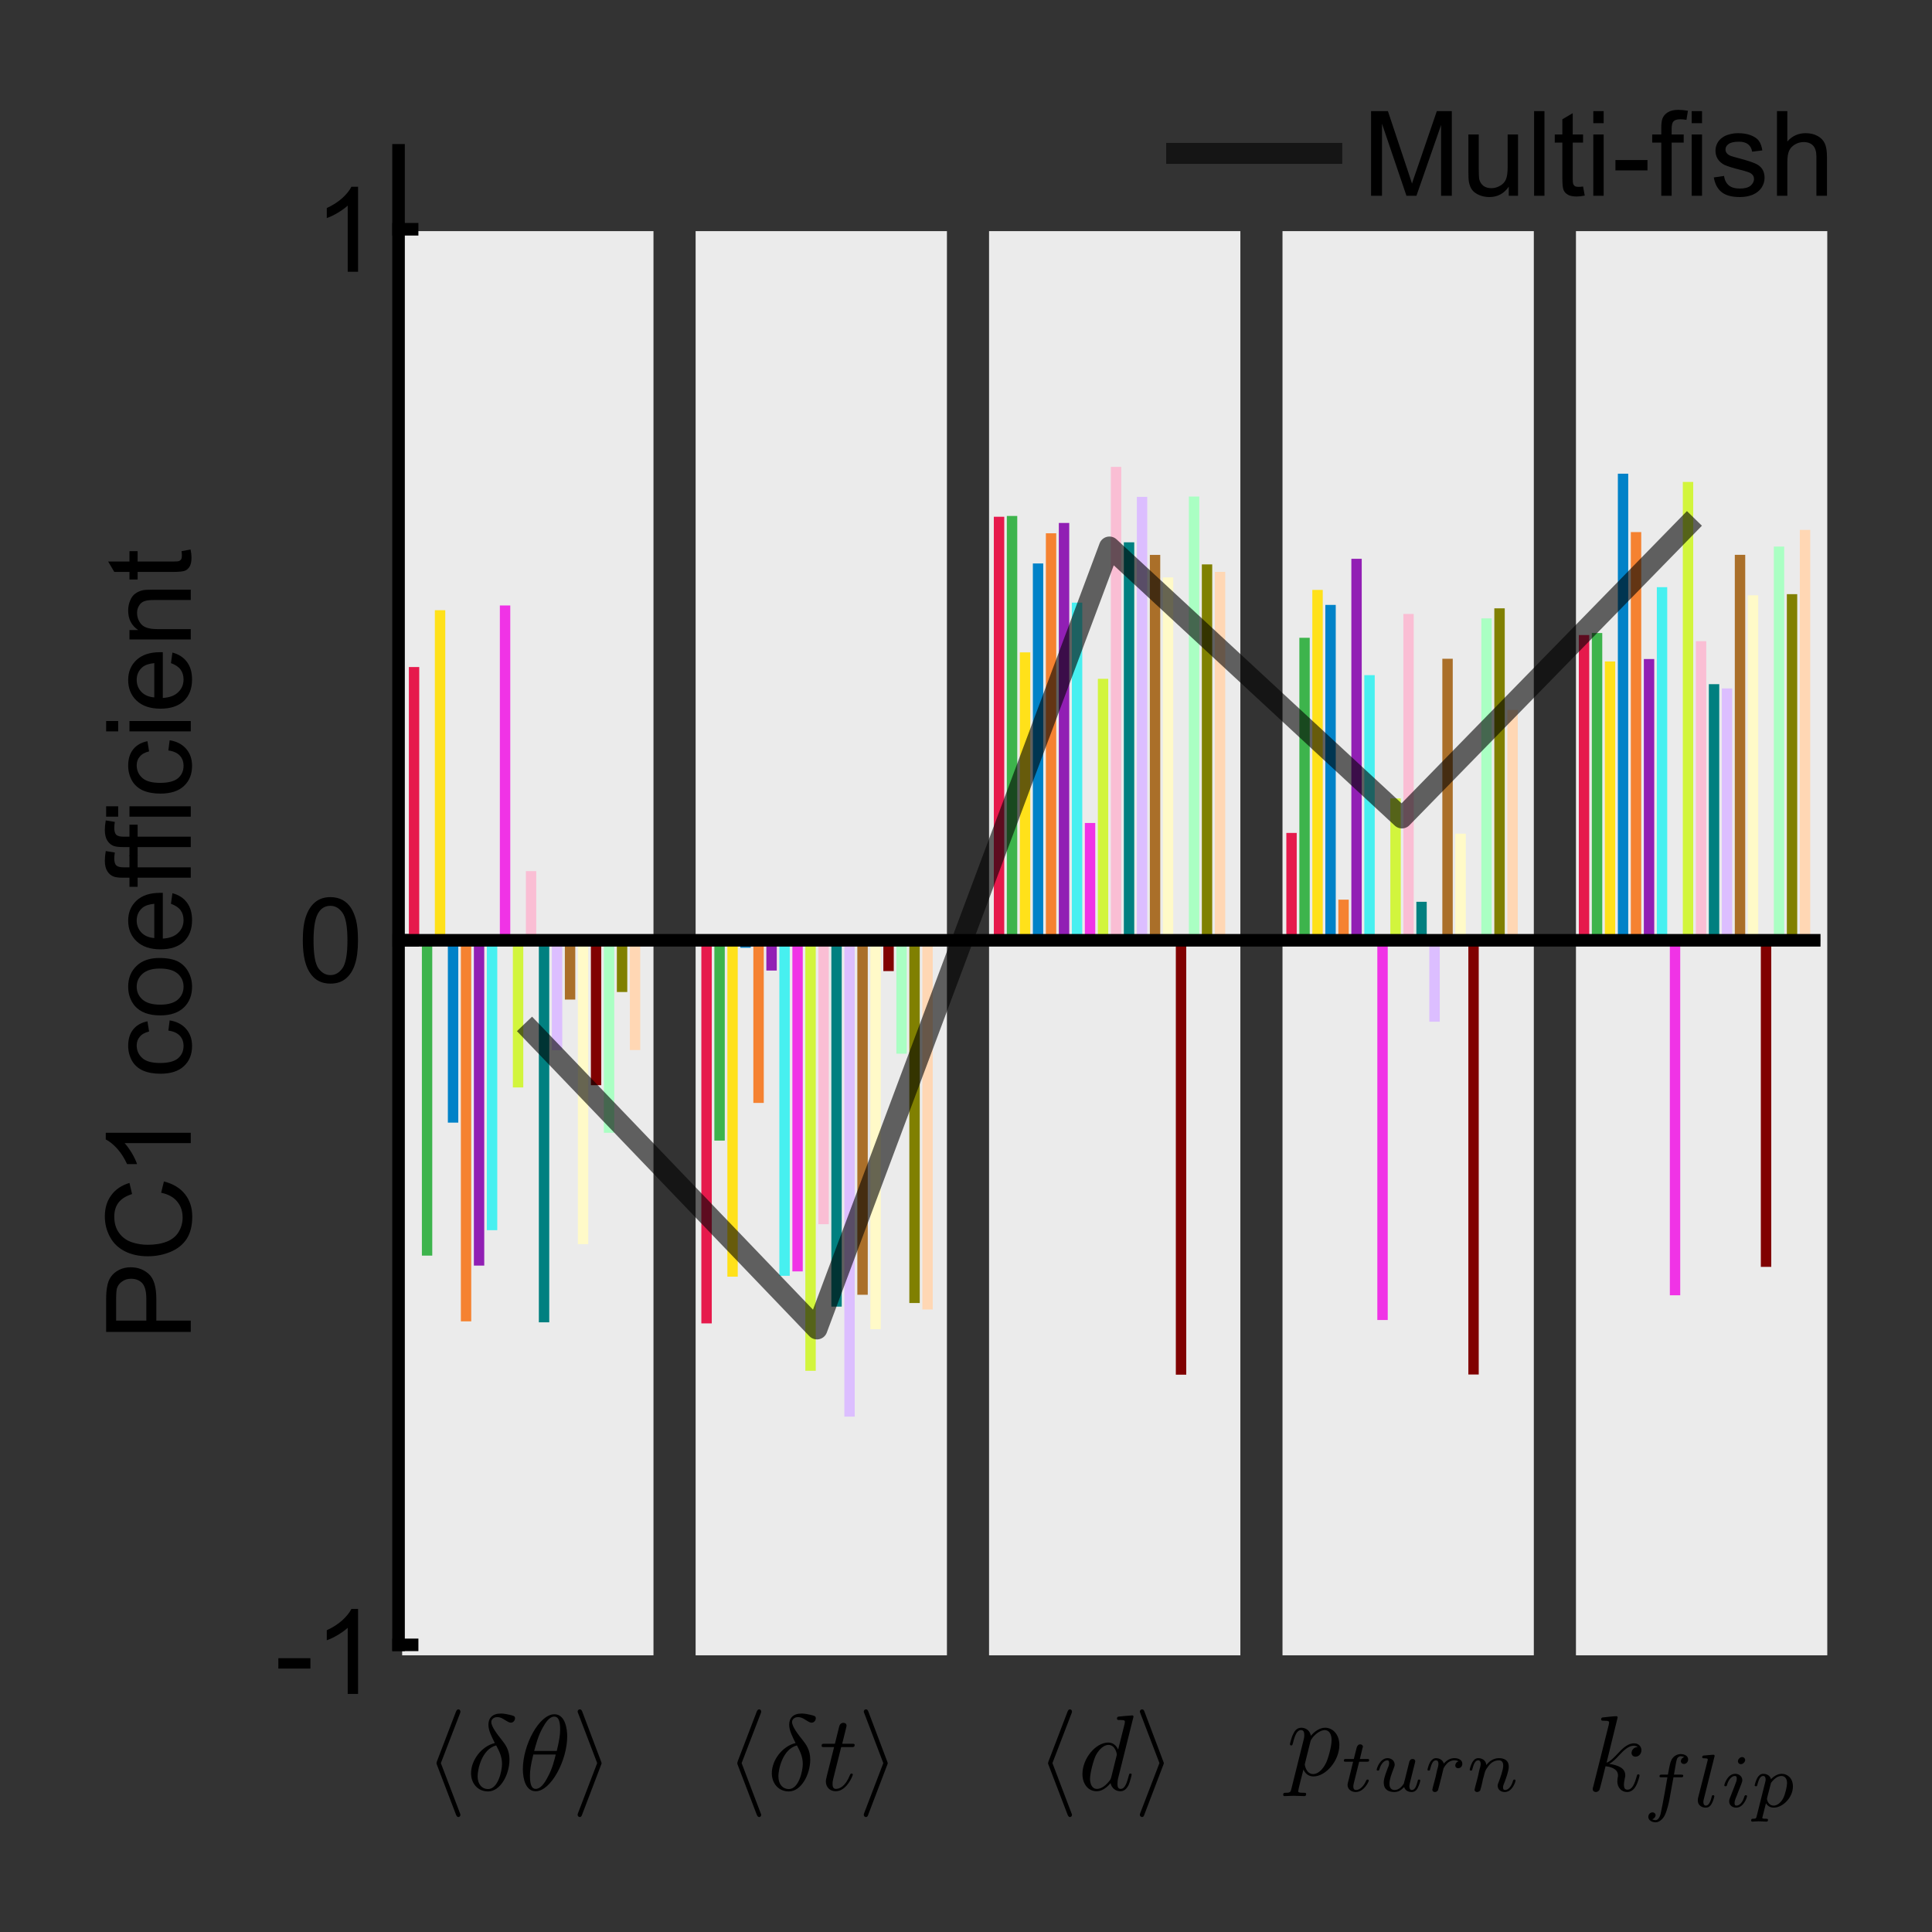 <?xml version="1.0"?>

<svg xmlns="http://www.w3.org/2000/svg" xmlns:xlink="http://www.w3.org/1999/xlink" width="163" height="163" viewBox="0 0 163 163" version="1.1">
<rect x="0" y="0" width="163" height="163" fill="#333333" stroke="none"/>
<defs>
<g>
<symbol overflow="visible" id="glyph0-0">
<path style="stroke:none;" d="M 1.25 0 L 1.25 -6.234 L 6.234 -6.234 L 6.234 0 Z M 1.406 -0.156 L 6.078 -0.156 L 6.078 -6.078 L 1.406 -6.078 Z M 1.406 -0.156 "></path>
</symbol>
<symbol overflow="visible" id="glyph0-1">
<path style="stroke:none;" d="M 0.734 0 L 0.734 -7.141 L 2.156 -7.141 L 3.844 -2.078 C 4 -1.609 4.113 -1.258 4.188 -1.031 C 4.27 -1.289 4.398 -1.672 4.578 -2.172 L 6.281 -7.141 L 7.547 -7.141 L 7.547 0 L 6.641 0 L 6.641 -5.969 L 4.562 0 L 3.719 0 L 1.656 -6.078 L 1.656 0 Z M 0.734 0 "></path>
</symbol>
<symbol overflow="visible" id="glyph0-2">
<path style="stroke:none;" d="M 4.047 0 L 4.047 -0.766 C 3.641 -0.18 3.094 0.109 2.406 0.109 C 2.102 0.109 1.816 0.051 1.547 -0.062 C 1.285 -0.176 1.086 -0.32 0.953 -0.5 C 0.828 -0.676 0.738 -0.895 0.688 -1.156 C 0.656 -1.32 0.641 -1.594 0.641 -1.969 L 0.641 -5.172 L 1.516 -5.172 L 1.516 -2.297 C 1.516 -1.836 1.531 -1.531 1.562 -1.375 C 1.625 -1.145 1.742 -0.961 1.922 -0.828 C 2.098 -0.703 2.316 -0.641 2.578 -0.641 C 2.836 -0.641 3.082 -0.707 3.312 -0.844 C 3.551 -0.977 3.719 -1.16 3.812 -1.391 C 3.906 -1.617 3.953 -1.957 3.953 -2.406 L 3.953 -5.172 L 4.828 -5.172 L 4.828 0 Z M 4.047 0 "></path>
</symbol>
<symbol overflow="visible" id="glyph0-3">
<path style="stroke:none;" d="M 0.641 0 L 0.641 -7.141 L 1.516 -7.141 L 1.516 0 Z M 0.641 0 "></path>
</symbol>
<symbol overflow="visible" id="glyph0-4">
<path style="stroke:none;" d="M 2.562 -0.781 L 2.703 -0.016 C 2.453 0.035 2.227 0.062 2.031 0.062 C 1.719 0.062 1.473 0.016 1.297 -0.078 C 1.117 -0.18 0.992 -0.312 0.922 -0.469 C 0.848 -0.633 0.812 -0.984 0.812 -1.516 L 0.812 -4.484 L 0.172 -4.484 L 0.172 -5.172 L 0.812 -5.172 L 0.812 -6.453 L 1.688 -6.969 L 1.688 -5.172 L 2.562 -5.172 L 2.562 -4.484 L 1.688 -4.484 L 1.688 -1.469 C 1.688 -1.219 1.703 -1.055 1.734 -0.984 C 1.766 -0.91 1.812 -0.852 1.875 -0.812 C 1.945 -0.77 2.051 -0.75 2.188 -0.75 C 2.281 -0.75 2.406 -0.758 2.562 -0.781 Z M 2.562 -0.781 "></path>
</symbol>
<symbol overflow="visible" id="glyph0-5">
<path style="stroke:none;" d="M 0.656 -6.125 L 0.656 -7.141 L 1.531 -7.141 L 1.531 -6.125 Z M 0.656 0 L 0.656 -5.172 L 1.531 -5.172 L 1.531 0 Z M 0.656 0 "></path>
</symbol>
<symbol overflow="visible" id="glyph0-6">
<path style="stroke:none;" d="M 0.312 -2.141 L 0.312 -3.016 L 3.016 -3.016 L 3.016 -2.141 Z M 0.312 -2.141 "></path>
</symbol>
<symbol overflow="visible" id="glyph0-7">
<path style="stroke:none;" d="M 0.859 0 L 0.859 -4.484 L 0.094 -4.484 L 0.094 -5.172 L 0.859 -5.172 L 0.859 -5.719 C 0.859 -6.062 0.891 -6.32 0.953 -6.5 C 1.035 -6.719 1.18 -6.895 1.391 -7.031 C 1.609 -7.176 1.91 -7.25 2.297 -7.25 C 2.547 -7.25 2.816 -7.223 3.109 -7.172 L 2.984 -6.406 C 2.805 -6.438 2.633 -6.453 2.469 -6.453 C 2.195 -6.453 2.004 -6.395 1.891 -6.281 C 1.785 -6.164 1.734 -5.953 1.734 -5.641 L 1.734 -5.172 L 2.75 -5.172 L 2.75 -4.484 L 1.734 -4.484 L 1.734 0 Z M 0.859 0 "></path>
</symbol>
<symbol overflow="visible" id="glyph0-8">
<path style="stroke:none;" d="M 0.312 -1.547 L 1.172 -1.672 C 1.223 -1.328 1.359 -1.062 1.578 -0.875 C 1.797 -0.695 2.109 -0.609 2.516 -0.609 C 2.91 -0.609 3.207 -0.688 3.406 -0.844 C 3.602 -1.008 3.703 -1.203 3.703 -1.422 C 3.703 -1.617 3.613 -1.773 3.438 -1.891 C 3.32 -1.973 3.023 -2.07 2.547 -2.188 C 1.898 -2.352 1.453 -2.492 1.203 -2.609 C 0.961 -2.734 0.773 -2.898 0.641 -3.109 C 0.516 -3.316 0.453 -3.547 0.453 -3.797 C 0.453 -4.023 0.504 -4.238 0.609 -4.438 C 0.711 -4.633 0.859 -4.797 1.047 -4.922 C 1.18 -5.023 1.363 -5.109 1.594 -5.172 C 1.832 -5.242 2.086 -5.281 2.359 -5.281 C 2.766 -5.281 3.117 -5.223 3.422 -5.109 C 3.734 -4.992 3.961 -4.836 4.109 -4.641 C 4.254 -4.441 4.352 -4.172 4.406 -3.828 L 3.547 -3.719 C 3.504 -3.988 3.391 -4.195 3.203 -4.344 C 3.023 -4.488 2.766 -4.562 2.422 -4.562 C 2.016 -4.562 1.723 -4.492 1.547 -4.359 C 1.379 -4.234 1.297 -4.082 1.297 -3.906 C 1.297 -3.789 1.332 -3.688 1.406 -3.594 C 1.477 -3.5 1.594 -3.422 1.75 -3.359 C 1.832 -3.328 2.086 -3.254 2.516 -3.141 C 3.141 -2.973 3.57 -2.832 3.812 -2.719 C 4.062 -2.613 4.254 -2.461 4.391 -2.266 C 4.523 -2.066 4.594 -1.816 4.594 -1.516 C 4.594 -1.223 4.508 -0.945 4.344 -0.688 C 4.176 -0.438 3.93 -0.238 3.609 -0.094 C 3.285 0.039 2.922 0.109 2.516 0.109 C 1.848 0.109 1.336 -0.023 0.984 -0.297 C 0.629 -0.578 0.406 -0.992 0.312 -1.547 Z M 0.312 -1.547 "></path>
</symbol>
<symbol overflow="visible" id="glyph0-9">
<path style="stroke:none;" d="M 0.656 0 L 0.656 -7.141 L 1.531 -7.141 L 1.531 -4.578 C 1.938 -5.047 2.453 -5.281 3.078 -5.281 C 3.461 -5.281 3.797 -5.203 4.078 -5.047 C 4.359 -4.898 4.562 -4.691 4.688 -4.422 C 4.812 -4.16 4.875 -3.781 4.875 -3.281 L 4.875 0 L 3.984 0 L 3.984 -3.281 C 3.984 -3.719 3.891 -4.035 3.703 -4.234 C 3.516 -4.43 3.25 -4.531 2.906 -4.531 C 2.645 -4.531 2.398 -4.461 2.172 -4.328 C 1.941 -4.191 1.773 -4.008 1.672 -3.781 C 1.578 -3.551 1.531 -3.234 1.531 -2.828 L 1.531 0 Z M 0.656 0 "></path>
</symbol>
<symbol overflow="visible" id="glyph0-10">
<path style="stroke:none;" d="M 3.719 0 L 2.844 0 L 2.844 -5.578 C 2.625 -5.379 2.344 -5.176 2 -4.969 C 1.664 -4.77 1.359 -4.625 1.078 -4.531 L 1.078 -5.375 C 1.578 -5.602 2.008 -5.879 2.375 -6.203 C 2.738 -6.535 3 -6.859 3.156 -7.172 L 3.719 -7.172 Z M 3.719 0 "></path>
</symbol>
<symbol overflow="visible" id="glyph0-11">
<path style="stroke:none;" d="M 0.406 -3.516 C 0.406 -4.359 0.492 -5.035 0.672 -5.547 C 0.848 -6.066 1.109 -6.469 1.453 -6.75 C 1.797 -7.031 2.223 -7.172 2.734 -7.172 C 3.117 -7.172 3.457 -7.094 3.75 -6.938 C 4.039 -6.781 4.281 -6.555 4.469 -6.266 C 4.656 -5.973 4.801 -5.617 4.906 -5.203 C 5.008 -4.785 5.062 -4.223 5.062 -3.516 C 5.062 -2.68 4.973 -2.004 4.797 -1.484 C 4.629 -0.973 4.375 -0.578 4.031 -0.297 C 3.695 -0.016 3.266 0.125 2.734 0.125 C 2.047 0.125 1.508 -0.125 1.125 -0.625 C 0.645 -1.219 0.406 -2.18 0.406 -3.516 Z M 1.312 -3.516 C 1.312 -2.348 1.445 -1.566 1.719 -1.172 C 2 -0.785 2.336 -0.594 2.734 -0.594 C 3.141 -0.594 3.477 -0.785 3.75 -1.172 C 4.031 -1.566 4.172 -2.348 4.172 -3.516 C 4.172 -4.691 4.031 -5.473 3.75 -5.859 C 3.477 -6.242 3.141 -6.438 2.734 -6.438 C 2.328 -6.438 2.004 -6.266 1.766 -5.922 C 1.461 -5.492 1.312 -4.691 1.312 -3.516 Z M 1.312 -3.516 "></path>
</symbol>
<symbol overflow="visible" id="glyph1-0">
<path style="stroke:none;" d="M 0 -1.25 L -6.234 -1.25 L -6.234 -6.234 L 0 -6.234 Z M -0.156 -1.406 L -0.156 -6.078 L -6.078 -6.078 L -6.078 -1.406 Z M -0.156 -1.406 "></path>
</symbol>
<symbol overflow="visible" id="glyph1-1">
<path style="stroke:none;" d="M 0 -0.766 L -7.141 -0.766 L -7.141 -3.453 C -7.141 -3.93 -7.113 -4.297 -7.062 -4.547 C -7.008 -4.898 -6.898 -5.191 -6.734 -5.422 C -6.566 -5.66 -6.336 -5.852 -6.047 -6 C -5.754 -6.145 -5.43 -6.219 -5.078 -6.219 C -4.461 -6.219 -3.945 -6.023 -3.531 -5.641 C -3.113 -5.254 -2.906 -4.555 -2.906 -3.547 L -2.906 -1.719 L 0 -1.719 Z M -3.75 -1.719 L -3.75 -3.562 C -3.75 -4.164 -3.859 -4.598 -4.078 -4.859 C -4.305 -5.117 -4.629 -5.25 -5.047 -5.25 C -5.336 -5.25 -5.586 -5.172 -5.797 -5.016 C -6.016 -4.867 -6.16 -4.672 -6.234 -4.422 C -6.273 -4.266 -6.297 -3.969 -6.297 -3.531 L -6.297 -1.719 Z M -3.75 -1.719 "></path>
</symbol>
<symbol overflow="visible" id="glyph1-2">
<path style="stroke:none;" d="M -2.5 -5.859 L -2.266 -6.812 C -1.484 -6.613 -0.891 -6.254 -0.484 -5.734 C -0.078 -5.223 0.125 -4.594 0.125 -3.844 C 0.125 -3.082 -0.031 -2.457 -0.344 -1.969 C -0.656 -1.488 -1.109 -1.125 -1.703 -0.875 C -2.297 -0.625 -2.938 -0.5 -3.625 -0.5 C -4.363 -0.5 -5.008 -0.641 -5.562 -0.922 C -6.113 -1.203 -6.531 -1.602 -6.812 -2.125 C -7.102 -2.656 -7.25 -3.234 -7.25 -3.859 C -7.25 -4.578 -7.066 -5.176 -6.703 -5.656 C -6.348 -6.145 -5.836 -6.488 -5.172 -6.688 L -4.953 -5.75 C -5.473 -5.582 -5.852 -5.344 -6.094 -5.031 C -6.332 -4.719 -6.453 -4.32 -6.453 -3.844 C -6.453 -3.289 -6.316 -2.832 -6.047 -2.469 C -5.785 -2.102 -5.43 -1.844 -4.984 -1.688 C -4.547 -1.539 -4.094 -1.469 -3.625 -1.469 C -3.02 -1.469 -2.488 -1.555 -2.031 -1.734 C -1.582 -1.91 -1.242 -2.188 -1.016 -2.562 C -0.797 -2.938 -0.688 -3.336 -0.688 -3.766 C -0.688 -4.297 -0.836 -4.742 -1.141 -5.109 C -1.441 -5.484 -1.895 -5.734 -2.5 -5.859 Z M -2.5 -5.859 "></path>
</symbol>
<symbol overflow="visible" id="glyph1-3">
<path style="stroke:none;" d="M 0 -3.719 L 0 -2.844 L -5.578 -2.844 C -5.379 -2.625 -5.176 -2.344 -4.969 -2 C -4.77 -1.664 -4.625 -1.359 -4.531 -1.078 L -5.375 -1.078 C -5.602 -1.578 -5.879 -2.008 -6.203 -2.375 C -6.535 -2.738 -6.859 -3 -7.172 -3.156 L -7.172 -3.719 Z M 0 -3.719 "></path>
</symbol>
<symbol overflow="visible" id="glyph1-4">
<path style="stroke:none;" d=""></path>
</symbol>
<symbol overflow="visible" id="glyph1-5">
<path style="stroke:none;" d="M -1.891 -4.031 L -1.781 -4.891 C -1.188 -4.797 -0.723 -4.555 -0.391 -4.172 C -0.055 -3.785 0.109 -3.305 0.109 -2.734 C 0.109 -2.023 -0.117 -1.457 -0.578 -1.031 C -1.035 -0.602 -1.695 -0.391 -2.562 -0.391 C -3.125 -0.391 -3.613 -0.477 -4.031 -0.656 C -4.445 -0.844 -4.758 -1.125 -4.969 -1.5 C -5.176 -1.883 -5.281 -2.301 -5.281 -2.75 C -5.281 -3.312 -5.141 -3.77 -4.859 -4.125 C -4.578 -4.477 -4.176 -4.707 -3.656 -4.812 L -3.516 -3.953 C -3.867 -3.867 -4.129 -3.723 -4.297 -3.516 C -4.473 -3.316 -4.562 -3.07 -4.562 -2.781 C -4.562 -2.344 -4.398 -1.984 -4.078 -1.703 C -3.766 -1.43 -3.27 -1.297 -2.594 -1.297 C -1.895 -1.297 -1.391 -1.426 -1.078 -1.688 C -0.766 -1.957 -0.609 -2.305 -0.609 -2.734 C -0.609 -3.078 -0.711 -3.363 -0.922 -3.594 C -1.129 -3.82 -1.453 -3.969 -1.891 -4.031 Z M -1.891 -4.031 "></path>
</symbol>
<symbol overflow="visible" id="glyph1-6">
<path style="stroke:none;" d="M -2.578 -0.328 C -3.535 -0.328 -4.25 -0.594 -4.719 -1.125 C -5.094 -1.57 -5.281 -2.113 -5.281 -2.75 C -5.281 -3.469 -5.047 -4.051 -4.578 -4.5 C -4.117 -4.945 -3.477 -5.172 -2.656 -5.172 C -1.988 -5.172 -1.461 -5.07 -1.078 -4.875 C -0.703 -4.676 -0.41 -4.383 -0.203 -4 C 0.004 -3.625 0.109 -3.207 0.109 -2.75 C 0.109 -2.031 -0.117 -1.445 -0.578 -1 C -1.047 -0.551 -1.711 -0.328 -2.578 -0.328 Z M -2.578 -1.234 C -1.922 -1.234 -1.426 -1.375 -1.094 -1.656 C -0.77 -1.945 -0.609 -2.312 -0.609 -2.75 C -0.609 -3.188 -0.77 -3.551 -1.094 -3.844 C -1.426 -4.133 -1.93 -4.281 -2.609 -4.281 C -3.254 -4.281 -3.738 -4.133 -4.062 -3.844 C -4.395 -3.551 -4.562 -3.188 -4.562 -2.75 C -4.562 -2.312 -4.395 -1.945 -4.062 -1.656 C -3.738 -1.375 -3.242 -1.234 -2.578 -1.234 Z M -2.578 -1.234 "></path>
</symbol>
<symbol overflow="visible" id="glyph1-7">
<path style="stroke:none;" d="M -1.672 -4.203 L -1.547 -5.094 C -1.023 -4.957 -0.617 -4.695 -0.328 -4.312 C -0.035 -3.926 0.109 -3.43 0.109 -2.828 C 0.109 -2.066 -0.117 -1.461 -0.578 -1.016 C -1.047 -0.578 -1.703 -0.359 -2.547 -0.359 C -3.41 -0.359 -4.082 -0.582 -4.562 -1.031 C -5.039 -1.477 -5.281 -2.062 -5.281 -2.781 C -5.281 -3.469 -5.047 -4.031 -4.578 -4.469 C -4.109 -4.906 -3.445 -5.125 -2.594 -5.125 C -2.539 -5.125 -2.461 -5.125 -2.359 -5.125 L -2.359 -1.266 C -1.797 -1.297 -1.363 -1.457 -1.062 -1.75 C -0.758 -2.039 -0.609 -2.398 -0.609 -2.828 C -0.609 -3.148 -0.691 -3.426 -0.859 -3.656 C -1.023 -3.883 -1.297 -4.066 -1.672 -4.203 Z M -3.078 -1.312 L -3.078 -4.203 C -3.516 -4.16 -3.844 -4.051 -4.062 -3.875 C -4.395 -3.594 -4.562 -3.234 -4.562 -2.797 C -4.562 -2.391 -4.426 -2.047 -4.156 -1.766 C -3.883 -1.492 -3.523 -1.344 -3.078 -1.312 Z M -3.078 -1.312 "></path>
</symbol>
<symbol overflow="visible" id="glyph1-8">
<path style="stroke:none;" d="M 0 -0.859 L -4.484 -0.859 L -4.484 -0.094 L -5.172 -0.094 L -5.172 -0.859 L -5.719 -0.859 C -6.062 -0.859 -6.32 -0.891 -6.5 -0.953 C -6.719 -1.035 -6.895 -1.18 -7.031 -1.391 C -7.176 -1.609 -7.25 -1.91 -7.25 -2.297 C -7.25 -2.547 -7.223 -2.816 -7.172 -3.109 L -6.406 -2.984 C -6.438 -2.805 -6.453 -2.633 -6.453 -2.469 C -6.453 -2.195 -6.395 -2.004 -6.281 -1.891 C -6.164 -1.785 -5.953 -1.734 -5.641 -1.734 L -5.172 -1.734 L -5.172 -2.75 L -4.484 -2.75 L -4.484 -1.734 L 0 -1.734 Z M 0 -0.859 "></path>
</symbol>
<symbol overflow="visible" id="glyph1-9">
<path style="stroke:none;" d="M -6.125 -0.656 L -7.141 -0.656 L -7.141 -1.531 L -6.125 -1.531 Z M 0 -0.656 L -5.172 -0.656 L -5.172 -1.531 L 0 -1.531 Z M 0 -0.656 "></path>
</symbol>
<symbol overflow="visible" id="glyph1-10">
<path style="stroke:none;" d="M 0 -0.656 L -5.172 -0.656 L -5.172 -1.453 L -4.438 -1.453 C -5 -1.828 -5.281 -2.375 -5.281 -3.094 C -5.281 -3.406 -5.223 -3.691 -5.109 -3.953 C -5.004 -4.211 -4.859 -4.406 -4.672 -4.531 C -4.492 -4.664 -4.281 -4.758 -4.031 -4.812 C -3.863 -4.844 -3.578 -4.859 -3.172 -4.859 L 0 -4.859 L 0 -3.984 L -3.141 -3.984 C -3.504 -3.984 -3.77 -3.945 -3.938 -3.875 C -4.113 -3.812 -4.254 -3.691 -4.359 -3.516 C -4.473 -3.336 -4.531 -3.133 -4.531 -2.906 C -4.531 -2.531 -4.41 -2.207 -4.172 -1.938 C -3.93 -1.664 -3.484 -1.531 -2.828 -1.531 L 0 -1.531 Z M 0 -0.656 "></path>
</symbol>
<symbol overflow="visible" id="glyph1-11">
<path style="stroke:none;" d="M -0.781 -2.562 L -0.016 -2.703 C 0.035 -2.453 0.062 -2.227 0.062 -2.031 C 0.062 -1.719 0.016 -1.473 -0.078 -1.297 C -0.18 -1.117 -0.312 -0.992 -0.469 -0.922 C -0.633 -0.848 -0.984 -0.812 -1.516 -0.812 L -4.484 -0.812 L -4.484 -0.172 L -5.172 -0.172 L -5.172 -0.812 L -6.453 -0.812 L -6.969 -1.688 L -5.172 -1.688 L -5.172 -2.562 L -4.484 -2.562 L -4.484 -1.688 L -1.469 -1.688 C -1.219 -1.688 -1.055 -1.703 -0.984 -1.734 C -0.91 -1.766 -0.852 -1.812 -0.812 -1.875 C -0.77 -1.945 -0.75 -2.051 -0.75 -2.188 C -0.75 -2.281 -0.758 -2.406 -0.781 -2.562 Z M -0.781 -2.562 "></path>
</symbol>
</g>
<filter id="alpha" filterUnits="objectBoundingBox" x="0%" y="0%" width="100%" height="100%"> <feColorMatrix type="matrix" in="SourceGraphic" values="0 0 0 0 1 0 0 0 0 1 0 0 0 0 1 0 0 0 1 0"></feColorMatrix>
</filter>
<mask id="mask0"> <g filter="url(#alpha)">
<rect x="0" y="0" width="163" height="163" style="fill:rgb(0%,0%,0%);fill-opacity:0.994;stroke:none;"></rect> </g>
</mask>
<clipPath id="clip1"> <rect x="0" y="0" width="163" height="163"></rect>
</clipPath>
<g id="surface5" clip-path="url(#clip1)">
<g style="fill:rgb(0%,0%,0%);fill-opacity:1;"> <use xlink:href="#glyph0-1" x="114.941" y="16.517"></use> <use xlink:href="#glyph0-2" x="123.245" y="16.517"></use> <use xlink:href="#glyph0-3" x="128.788" y="16.517"></use> <use xlink:href="#glyph0-4" x="131" y="16.517"></use> <use xlink:href="#glyph0-5" x="133.768" y="16.517"></use> <use xlink:href="#glyph0-6" x="135.98" y="16.517"></use> <use xlink:href="#glyph0-7" x="139.3" y="16.517"></use> <use xlink:href="#glyph0-5" x="142.068" y="16.517"></use> <use xlink:href="#glyph0-8" x="144.28" y="16.517"></use> <use xlink:href="#glyph0-9" x="149.264" y="16.517"></use>
</g>
</g>
<mask id="mask1"> <g filter="url(#alpha)">
<rect x="0" y="0" width="163" height="163" style="fill:rgb(0%,0%,0%);fill-opacity:0.994;stroke:none;"></rect> </g>
</mask>
<clipPath id="clip2"> <rect x="0" y="0" width="163" height="163"></rect>
</clipPath>
<g id="surface8" clip-path="url(#clip2)">
<path style=" stroke:none;fill-rule:nonzero;fill:rgb(92.549%,92.549%,92.549%);fill-opacity:1;" d="M 58.688 19.5 L 79.891 19.5 L 79.891 139.656 L 58.688 139.656 Z M 58.688 19.5 "></path>
</g>
<mask id="mask2"> <g filter="url(#alpha)">
<rect x="0" y="0" width="163" height="163" style="fill:rgb(0%,0%,0%);fill-opacity:0.994;stroke:none;"></rect> </g>
</mask>
<clipPath id="clip3"> <rect x="0" y="0" width="163" height="163"></rect>
</clipPath>
<g id="surface11" clip-path="url(#clip3)">
<path style=" stroke:none;fill-rule:nonzero;fill:rgb(92.549%,92.549%,92.549%);fill-opacity:1;" d="M 83.445 19.5 L 104.648 19.5 L 104.648 139.656 L 83.445 139.656 Z M 83.445 19.5 "></path>
</g>
<mask id="mask3"> <g filter="url(#alpha)">
<rect x="0" y="0" width="163" height="163" style="fill:rgb(0%,0%,0%);fill-opacity:0.994;stroke:none;"></rect> </g>
</mask>
<clipPath id="clip4"> <rect x="0" y="0" width="163" height="163"></rect>
</clipPath>
<g id="surface14" clip-path="url(#clip4)">
<path style=" stroke:none;fill-rule:nonzero;fill:rgb(92.549%,92.549%,92.549%);fill-opacity:1;" d="M 108.203 19.5 L 129.406 19.5 L 129.406 139.656 L 108.203 139.656 Z M 108.203 19.5 "></path>
</g>
<mask id="mask4"> <g filter="url(#alpha)">
<rect x="0" y="0" width="163" height="163" style="fill:rgb(0%,0%,0%);fill-opacity:0.994;stroke:none;"></rect> </g>
</mask>
<clipPath id="clip5"> <rect x="0" y="0" width="163" height="163"></rect>
</clipPath>
<g id="surface17" clip-path="url(#clip5)">
<path style=" stroke:none;fill-rule:nonzero;fill:rgb(92.549%,92.549%,92.549%);fill-opacity:1;" d="M 132.961 19.5 L 154.164 19.5 L 154.164 139.656 L 132.961 139.656 Z M 132.961 19.5 "></path>
</g>
<mask id="mask5"> <g filter="url(#alpha)">
<rect x="0" y="0" width="163" height="163" style="fill:rgb(0%,0%,0%);fill-opacity:0.994;stroke:none;"></rect> </g>
</mask>
<clipPath id="clip6"> <rect x="0" y="0" width="163" height="163"></rect>
</clipPath>
<g id="surface20" clip-path="url(#clip6)">
<path style=" stroke:none;fill-rule:nonzero;fill:rgb(92.549%,92.549%,92.549%);fill-opacity:1;" d="M 33.93 19.5 L 55.133 19.5 L 55.133 139.656 L 33.93 139.656 Z M 33.93 19.5 "></path>
</g>
<mask id="mask6"> <g filter="url(#alpha)">
<rect x="0" y="0" width="163" height="163" style="fill:rgb(0%,0%,0%);fill-opacity:0.994;stroke:none;"></rect> </g>
</mask>
<clipPath id="clip7"> <rect x="0" y="0" width="163" height="163"></rect>
</clipPath>
<g id="surface23" clip-path="url(#clip7)">
<path style="fill:none;stroke-width:0.049;stroke-linecap:butt;stroke-linejoin:round;stroke:rgb(14.902%,14.902%,14.902%);stroke-opacity:0.149;stroke-miterlimit:10;" d="M 127.147 54.674 L 93.196 54.674 " transform="matrix(3.534,0,0,3.534,-295.744,-113.886)"></path>
</g>
<mask id="mask7"> <g filter="url(#alpha)">
<rect x="0" y="0" width="163" height="163" style="fill:rgb(0%,0%,0%);fill-opacity:0.994;stroke:none;"></rect> </g>
</mask>
<clipPath id="clip8"> <rect x="0" y="0" width="163" height="163"></rect>
</clipPath>
<g id="surface26" clip-path="url(#clip8)">
<path style="fill:none;stroke-width:0.3;stroke-linecap:square;stroke-linejoin:round;stroke:rgb(14.902%,14.902%,14.902%);stroke-opacity:1;stroke-miterlimit:5.2;" d="M 93.196 54.674 L 93.535 54.674 " transform="matrix(3.534,0,0,3.534,-295.744,-113.886)"></path>
</g>
<mask id="mask8"> <g filter="url(#alpha)">
<rect x="0" y="0" width="163" height="163" style="fill:rgb(0%,0%,0%);fill-opacity:0.994;stroke:none;"></rect> </g>
</mask>
<clipPath id="clip9"> <rect x="0" y="0" width="163" height="163"></rect>
</clipPath>
<g id="surface29" clip-path="url(#clip9)">
<path style=" stroke:none;fill-rule:nonzero;fill:rgb(90.196%,9.804%,29.412%);fill-opacity:1;" d="M 35.371 79.336 L 35.371 56.277 L 34.496 56.277 L 34.496 79.336 Z M 59.172 79.336 L 59.172 111.652 L 60.051 111.652 L 60.051 79.336 Z M 84.727 79.336 L 84.727 43.598 L 83.848 43.598 L 83.848 79.336 Z M 109.402 79.336 L 109.402 70.273 L 108.527 70.273 L 108.527 79.336 Z M 134.082 79.336 L 134.082 53.578 L 133.203 53.578 L 133.203 79.336 Z M 134.082 79.336 "></path>
</g>
<mask id="mask9"> <g filter="url(#alpha)">
<rect x="0" y="0" width="163" height="163" style="fill:rgb(0%,0%,0%);fill-opacity:0.994;stroke:none;"></rect> </g>
</mask>
<clipPath id="clip10"> <rect x="0" y="0" width="163" height="163"></rect>
</clipPath>
<g id="surface32" clip-path="url(#clip10)">
<path style=" stroke:none;fill-rule:nonzero;fill:rgb(23.529%,70.588%,29.412%);fill-opacity:1;" d="M 35.594 79.336 L 35.594 105.934 L 36.469 105.934 L 36.469 79.336 Z M 60.27 79.336 L 60.27 96.23 L 61.148 96.23 L 61.148 79.336 Z M 85.824 79.336 L 85.824 43.531 L 84.945 43.531 L 84.945 79.336 Z M 110.5 79.336 L 110.5 53.809 L 109.625 53.809 L 109.625 79.336 Z M 135.18 79.336 L 135.18 53.406 L 134.301 53.406 L 134.301 79.336 Z M 135.18 79.336 "></path>
</g>
<mask id="mask10"> <g filter="url(#alpha)">
<rect x="0" y="0" width="163" height="163" style="fill:rgb(0%,0%,0%);fill-opacity:0.994;stroke:none;"></rect> </g>
</mask>
<clipPath id="clip11"> <rect x="0" y="0" width="163" height="163"></rect>
</clipPath>
<g id="surface35" clip-path="url(#clip11)">
<path style=" stroke:none;fill-rule:nonzero;fill:rgb(100%,88.235%,9.804%);fill-opacity:1;" d="M 37.566 79.336 L 37.566 51.484 L 36.688 51.484 L 36.688 79.336 Z M 61.367 79.336 L 61.367 107.711 L 62.242 107.711 L 62.242 79.336 Z M 86.922 79.336 L 86.922 55.039 L 86.043 55.039 L 86.043 79.336 Z M 111.598 79.336 L 111.598 49.77 L 110.719 49.77 L 110.719 79.336 Z M 136.273 79.336 L 136.273 55.805 L 135.398 55.805 L 135.398 79.336 Z M 136.273 79.336 "></path>
</g>
<mask id="mask11"> <g filter="url(#alpha)">
<rect x="0" y="0" width="163" height="163" style="fill:rgb(0%,0%,0%);fill-opacity:0.994;stroke:none;"></rect> </g>
</mask>
<clipPath id="clip12"> <rect x="0" y="0" width="163" height="163"></rect>
</clipPath>
<g id="surface38" clip-path="url(#clip12)">
<path style=" stroke:none;fill-rule:nonzero;fill:rgb(0%,50.98%,78.431%);fill-opacity:1;" d="M 37.785 79.336 L 37.785 94.715 L 38.664 94.715 L 38.664 79.336 Z M 62.461 79.336 L 62.461 79.961 L 63.34 79.961 L 63.34 79.336 Z M 88.016 79.336 L 88.016 47.539 L 87.141 47.539 L 87.141 79.336 Z M 112.695 79.336 L 112.695 51.035 L 111.816 51.035 L 111.816 79.336 Z M 137.371 79.336 L 137.371 39.965 L 136.496 39.965 L 136.496 79.336 Z M 137.371 79.336 "></path>
</g>
<mask id="mask12"> <g filter="url(#alpha)">
<rect x="0" y="0" width="163" height="163" style="fill:rgb(0%,0%,0%);fill-opacity:0.994;stroke:none;"></rect> </g>
</mask>
<clipPath id="clip13"> <rect x="0" y="0" width="163" height="163"></rect>
</clipPath>
<g id="surface41" clip-path="url(#clip13)">
<path style=" stroke:none;fill-rule:nonzero;fill:rgb(96.078%,50.98%,18.824%);fill-opacity:1;" d="M 38.883 79.336 L 38.883 111.48 L 39.758 111.48 L 39.758 79.336 Z M 63.559 79.336 L 63.559 93.051 L 64.438 93.051 L 64.438 79.336 Z M 89.113 79.336 L 89.113 44.992 L 88.238 44.992 L 88.238 79.336 Z M 113.793 79.336 L 113.793 75.902 L 112.914 75.902 L 112.914 79.336 Z M 138.469 79.336 L 138.469 44.891 L 137.59 44.891 L 137.59 79.336 Z M 138.469 79.336 "></path>
</g>
<mask id="mask13"> <g filter="url(#alpha)">
<rect x="0" y="0" width="163" height="163" style="fill:rgb(0%,0%,0%);fill-opacity:0.994;stroke:none;"></rect> </g>
</mask>
<clipPath id="clip14"> <rect x="0" y="0" width="163" height="163"></rect>
</clipPath>
<g id="surface44" clip-path="url(#clip14)">
<path style=" stroke:none;fill-rule:nonzero;fill:rgb(56.863%,11.765%,70.588%);fill-opacity:1;" d="M 39.98 79.336 L 39.98 106.777 L 40.855 106.777 L 40.855 79.336 Z M 64.656 79.336 L 64.656 81.883 L 65.535 81.883 L 65.535 79.336 Z M 90.211 79.336 L 90.211 44.121 L 89.332 44.121 L 89.332 79.336 Z M 114.887 79.336 L 114.887 47.145 L 114.012 47.145 L 114.012 79.336 Z M 139.566 79.336 L 139.566 55.602 L 138.688 55.602 L 138.688 79.336 Z M 139.566 79.336 "></path>
</g>
<mask id="mask14"> <g filter="url(#alpha)">
<rect x="0" y="0" width="163" height="163" style="fill:rgb(0%,0%,0%);fill-opacity:0.994;stroke:none;"></rect> </g>
</mask>
<clipPath id="clip15"> <rect x="0" y="0" width="163" height="163"></rect>
</clipPath>
<g id="surface47" clip-path="url(#clip15)">
<path style=" stroke:none;fill-rule:nonzero;fill:rgb(27.451%,94.118%,94.118%);fill-opacity:1;" d="M 41.074 79.336 L 41.074 103.789 L 41.953 103.789 L 41.953 79.336 Z M 65.754 79.336 L 65.754 107.637 L 66.629 107.637 L 66.629 79.336 Z M 91.309 79.336 L 91.309 50.844 L 90.43 50.844 L 90.43 79.336 Z M 115.984 79.336 L 115.984 56.961 L 115.105 56.961 L 115.105 79.336 Z M 140.66 79.336 L 140.66 49.539 L 139.785 49.539 L 139.785 79.336 Z M 140.66 79.336 "></path>
</g>
<mask id="mask15"> <g filter="url(#alpha)">
<rect x="0" y="0" width="163" height="163" style="fill:rgb(0%,0%,0%);fill-opacity:0.994;stroke:none;"></rect> </g>
</mask>
<clipPath id="clip16"> <rect x="0" y="0" width="163" height="163"></rect>
</clipPath>
<g id="surface50" clip-path="url(#clip16)">
<path style=" stroke:none;fill-rule:nonzero;fill:rgb(94.118%,19.608%,90.196%);fill-opacity:1;" d="M 43.051 79.336 L 43.051 51.082 L 42.172 51.082 L 42.172 79.336 Z M 66.852 79.336 L 66.852 107.266 L 67.727 107.266 L 67.727 79.336 Z M 92.406 79.336 L 92.406 69.434 L 91.527 69.434 L 91.527 79.336 Z M 116.203 79.336 L 116.203 111.367 L 117.082 111.367 L 117.082 79.336 Z M 140.883 79.336 L 140.883 109.281 L 141.758 109.281 L 141.758 79.336 Z M 140.883 79.336 "></path>
</g>
<mask id="mask16"> <g filter="url(#alpha)">
<rect x="0" y="0" width="163" height="163" style="fill:rgb(0%,0%,0%);fill-opacity:0.994;stroke:none;"></rect> </g>
</mask>
<clipPath id="clip17"> <rect x="0" y="0" width="163" height="163"></rect>
</clipPath>
<g id="surface53" clip-path="url(#clip17)">
<path style=" stroke:none;fill-rule:nonzero;fill:rgb(82.353%,96.078%,23.529%);fill-opacity:1;" d="M 43.27 79.336 L 43.27 91.746 L 44.148 91.746 L 44.148 79.336 Z M 67.945 79.336 L 67.945 115.652 L 68.824 115.652 L 68.824 79.336 Z M 93.5 79.336 L 93.5 57.27 L 92.625 57.27 L 92.625 79.336 Z M 118.18 79.336 L 118.18 67.359 L 117.301 67.359 L 117.301 79.336 Z M 142.855 79.336 L 142.855 40.66 L 141.977 40.66 L 141.977 79.336 Z M 142.855 79.336 "></path>
</g>
<mask id="mask17"> <g filter="url(#alpha)">
<rect x="0" y="0" width="163" height="163" style="fill:rgb(0%,0%,0%);fill-opacity:0.994;stroke:none;"></rect> </g>
</mask>
<clipPath id="clip18"> <rect x="0" y="0" width="163" height="163"></rect>
</clipPath>
<g id="surface56" clip-path="url(#clip18)">
<path style=" stroke:none;fill-rule:nonzero;fill:rgb(98.039%,74.51%,83.137%);fill-opacity:1;" d="M 45.242 79.336 L 45.242 73.496 L 44.367 73.496 L 44.367 79.336 Z M 69.043 79.336 L 69.043 103.285 L 69.922 103.285 L 69.922 79.336 Z M 94.598 79.336 L 94.598 39.391 L 93.719 39.391 L 93.719 79.336 Z M 119.273 79.336 L 119.273 51.797 L 118.398 51.797 L 118.398 79.336 Z M 143.953 79.336 L 143.953 54.094 L 143.074 54.094 L 143.074 79.336 Z M 143.953 79.336 "></path>
</g>
<mask id="mask18"> <g filter="url(#alpha)">
<rect x="0" y="0" width="163" height="163" style="fill:rgb(0%,0%,0%);fill-opacity:0.994;stroke:none;"></rect> </g>
</mask>
<clipPath id="clip19"> <rect x="0" y="0" width="163" height="163"></rect>
</clipPath>
<g id="surface59" clip-path="url(#clip19)">
<path style=" stroke:none;fill-rule:nonzero;fill:rgb(0%,50.196%,50.196%);fill-opacity:1;" d="M 45.461 79.336 L 45.461 111.562 L 46.34 111.562 L 46.34 79.336 Z M 70.141 79.336 L 70.141 110.238 L 71.016 110.238 L 71.016 79.336 Z M 95.695 79.336 L 95.695 45.754 L 94.816 45.754 L 94.816 79.336 Z M 120.371 79.336 L 120.371 76.082 L 119.496 76.082 L 119.496 79.336 Z M 145.051 79.336 L 145.051 57.723 L 144.172 57.723 L 144.172 79.336 Z M 145.051 79.336 "></path>
</g>
<mask id="mask19"> <g filter="url(#alpha)">
<rect x="0" y="0" width="163" height="163" style="fill:rgb(0%,0%,0%);fill-opacity:0.994;stroke:none;"></rect> </g>
</mask>
<clipPath id="clip20"> <rect x="0" y="0" width="163" height="163"></rect>
</clipPath>
<g id="surface62" clip-path="url(#clip20)">
<path style=" stroke:none;fill-rule:nonzero;fill:rgb(86.275%,74.51%,100%);fill-opacity:1;" d="M 46.559 79.336 L 46.559 88.602 L 47.438 88.602 L 47.438 79.336 Z M 71.238 79.336 L 71.238 119.52 L 72.113 119.52 L 72.113 79.336 Z M 96.793 79.336 L 96.793 41.922 L 95.914 41.922 L 95.914 79.336 Z M 120.59 79.336 L 120.59 86.199 L 121.469 86.199 L 121.469 79.336 Z M 146.145 79.336 L 146.145 58.082 L 145.27 58.082 L 145.27 79.336 Z M 146.145 79.336 "></path>
</g>
<mask id="mask20"> <g filter="url(#alpha)">
<rect x="0" y="0" width="163" height="163" style="fill:rgb(0%,0%,0%);fill-opacity:0.994;stroke:none;"></rect> </g>
</mask>
<clipPath id="clip21"> <rect x="0" y="0" width="163" height="163"></rect>
</clipPath>
<g id="surface65" clip-path="url(#clip21)">
<path style=" stroke:none;fill-rule:nonzero;fill:rgb(66.667%,43.137%,15.686%);fill-opacity:1;" d="M 47.656 79.336 L 47.656 84.332 L 48.535 84.332 L 48.535 79.336 Z M 72.332 79.336 L 72.332 109.238 L 73.211 109.238 L 73.211 79.336 Z M 97.887 79.336 L 97.887 46.816 L 97.012 46.816 L 97.012 79.336 Z M 122.566 79.336 L 122.566 55.578 L 121.688 55.578 L 121.688 79.336 Z M 147.242 79.336 L 147.242 46.809 L 146.363 46.809 L 146.363 79.336 Z M 147.242 79.336 "></path>
</g>
<mask id="mask21"> <g filter="url(#alpha)">
<rect x="0" y="0" width="163" height="163" style="fill:rgb(0%,0%,0%);fill-opacity:0.994;stroke:none;"></rect> </g>
</mask>
<clipPath id="clip22"> <rect x="0" y="0" width="163" height="163"></rect>
</clipPath>
<g id="surface68" clip-path="url(#clip22)">
<path style=" stroke:none;fill-rule:nonzero;fill:rgb(100%,98.039%,78.431%);fill-opacity:1;" d="M 48.754 79.336 L 48.754 104.965 L 49.629 104.965 L 49.629 79.336 Z M 73.43 79.336 L 73.43 112.145 L 74.309 112.145 L 74.309 79.336 Z M 98.984 79.336 L 98.984 48.719 L 98.109 48.719 L 98.109 79.336 Z M 123.664 79.336 L 123.664 70.336 L 122.785 70.336 L 122.785 79.336 Z M 148.34 79.336 L 148.34 50.223 L 147.461 50.223 L 147.461 79.336 Z M 148.34 79.336 "></path>
</g>
<mask id="mask22"> <g filter="url(#alpha)">
<rect x="0" y="0" width="163" height="163" style="fill:rgb(0%,0%,0%);fill-opacity:0.994;stroke:none;"></rect> </g>
</mask>
<clipPath id="clip23"> <rect x="0" y="0" width="163" height="163"></rect>
</clipPath>
<g id="surface71" clip-path="url(#clip23)">
<path style=" stroke:none;fill-rule:nonzero;fill:rgb(50.196%,0%,0%);fill-opacity:1;" d="M 49.852 79.336 L 49.852 91.555 L 50.727 91.555 L 50.727 79.336 Z M 74.527 79.336 L 74.527 81.93 L 75.406 81.93 L 75.406 79.336 Z M 99.203 79.336 L 99.203 115.98 L 100.082 115.98 L 100.082 79.336 Z M 123.883 79.336 L 123.883 115.965 L 124.758 115.965 L 124.758 79.336 Z M 148.559 79.336 L 148.559 106.883 L 149.438 106.883 L 149.438 79.336 Z M 148.559 79.336 "></path>
</g>
<mask id="mask23"> <g filter="url(#alpha)">
<rect x="0" y="0" width="163" height="163" style="fill:rgb(0%,0%,0%);fill-opacity:0.994;stroke:none;"></rect> </g>
</mask>
<clipPath id="clip24"> <rect x="0" y="0" width="163" height="163"></rect>
</clipPath>
<g id="surface74" clip-path="url(#clip24)">
<path style=" stroke:none;fill-rule:nonzero;fill:rgb(66.667%,100%,76.471%);fill-opacity:1;" d="M 50.945 79.336 L 50.945 95.57 L 51.824 95.57 L 51.824 79.336 Z M 75.625 79.336 L 75.625 88.898 L 76.5 88.898 L 76.5 79.336 Z M 101.18 79.336 L 101.18 41.891 L 100.301 41.891 L 100.301 79.336 Z M 125.855 79.336 L 125.855 52.172 L 124.977 52.172 L 124.977 79.336 Z M 150.531 79.336 L 150.531 46.113 L 149.656 46.113 L 149.656 79.336 Z M 150.531 79.336 "></path>
</g>
<mask id="mask24"> <g filter="url(#alpha)">
<rect x="0" y="0" width="163" height="163" style="fill:rgb(0%,0%,0%);fill-opacity:0.994;stroke:none;"></rect> </g>
</mask>
<clipPath id="clip25"> <rect x="0" y="0" width="163" height="163"></rect>
</clipPath>
<g id="surface77" clip-path="url(#clip25)">
<path style=" stroke:none;fill-rule:nonzero;fill:rgb(50.196%,50.196%,0%);fill-opacity:1;" d="M 52.043 79.336 L 52.043 83.695 L 52.922 83.695 L 52.922 79.336 Z M 76.719 79.336 L 76.719 109.934 L 77.598 109.934 L 77.598 79.336 Z M 102.273 79.336 L 102.273 47.617 L 101.398 47.617 L 101.398 79.336 Z M 126.953 79.336 L 126.953 51.324 L 126.074 51.324 L 126.074 79.336 Z M 151.629 79.336 L 151.629 50.129 L 150.754 50.129 L 150.754 79.336 Z M 151.629 79.336 "></path>
</g>
<mask id="mask25"> <g filter="url(#alpha)">
<rect x="0" y="0" width="163" height="163" style="fill:rgb(0%,0%,0%);fill-opacity:0.994;stroke:none;"></rect> </g>
</mask>
<clipPath id="clip26"> <rect x="0" y="0" width="163" height="163"></rect>
</clipPath>
<g id="surface80" clip-path="url(#clip26)">
<path style=" stroke:none;fill-rule:nonzero;fill:rgb(100%,84.314%,70.588%);fill-opacity:1;" d="M 53.141 79.336 L 53.141 88.59 L 54.016 88.59 L 54.016 79.336 Z M 77.816 79.336 L 77.816 110.48 L 78.695 110.48 L 78.695 79.336 Z M 103.371 79.336 L 103.371 48.246 L 102.496 48.246 L 102.496 79.336 Z M 128.051 79.336 L 128.051 59.898 L 127.172 59.898 L 127.172 79.336 Z M 152.727 79.336 L 152.727 44.707 L 151.848 44.707 L 151.848 79.336 Z M 152.727 79.336 "></path>
</g>
<mask id="mask26"> <g filter="url(#alpha)">
<rect x="0" y="0" width="163" height="163" style="fill:rgb(0%,0%,0%);fill-opacity:0.994;stroke:none;"></rect> </g>
</mask>
<clipPath id="clip27"> <rect x="0" y="0" width="163" height="163"></rect>
</clipPath>
<g id="surface83" clip-path="url(#clip27)">
<path style="fill:none;stroke-width:0.5;stroke-linecap:butt;stroke-linejoin:round;stroke:rgb(0%,0%,0%);stroke-opacity:0.6;stroke-miterlimit:4;" d="M 96.207 56.67 L 103.189 63.952 L 110.171 45.285 L 117.154 51.753 L 124.137 44.602 " transform="matrix(3.534,0,0,3.534,-295.744,-113.886)"></path>
</g>
<mask id="mask27"> <g filter="url(#alpha)">
<rect x="0" y="0" width="163" height="163" style="fill:rgb(0%,0%,0%);fill-opacity:0.994;stroke:none;"></rect> </g>
</mask>
<clipPath id="clip28"> <rect x="0" y="0" width="163" height="163"></rect>
</clipPath>
<g id="surface86" clip-path="url(#clip28)">
<g style="fill:rgb(0%,0%,0%);fill-opacity:1;"> <use xlink:href="#glyph1-1" x="16.095" y="113.137"></use> <use xlink:href="#glyph1-2" x="16.095" y="106.49"></use> <use xlink:href="#glyph1-3" x="16.095" y="99.29"></use> <use xlink:href="#glyph1-4" x="16.095" y="93.748"></use> <use xlink:href="#glyph1-5" x="16.095" y="90.98"></use> <use xlink:href="#glyph1-6" x="16.095" y="85.996"></use> <use xlink:href="#glyph1-7" x="16.095" y="80.453"></use> <use xlink:href="#glyph1-8" x="16.095" y="74.911"></use> <use xlink:href="#glyph1-8" x="16.095" y="72.326"></use> <use xlink:href="#glyph1-9" x="16.095" y="69.558"></use> <use xlink:href="#glyph1-5" x="16.095" y="67.346"></use> <use xlink:href="#glyph1-9" x="16.095" y="62.362"></use> <use xlink:href="#glyph1-7" x="16.095" y="60.15"></use> <use xlink:href="#glyph1-10" x="16.095" y="54.607"></use> <use xlink:href="#glyph1-11" x="16.095" y="49.064"></use>
</g>
</g>
<mask id="mask28"> <g filter="url(#alpha)">
<rect x="0" y="0" width="163" height="163" style="fill:rgb(0%,0%,0%);fill-opacity:0.994;stroke:none;"></rect> </g>
</mask>
<clipPath id="clip29"> <rect x="0" y="0" width="163" height="163"></rect>
</clipPath>
<g id="surface89" clip-path="url(#clip29)">
<path style=" stroke:none;fill-rule:nonzero;fill:rgb(0%,0%,0%);fill-opacity:1;" d="M 38.805 144.57 C 38.844 144.473 38.844 144.441 38.844 144.402 C 38.844 144.301 38.773 144.215 38.676 144.215 C 38.59 144.215 38.52 144.273 38.461 144.43 L 36.867 148.594 C 36.855 148.652 36.828 148.707 36.828 148.75 C 36.828 148.781 36.828 148.809 36.867 148.906 L 38.461 153.074 C 38.504 153.172 38.547 153.301 38.676 153.301 C 38.773 153.301 38.844 153.215 38.844 153.117 C 38.844 153.09 38.844 153.074 38.805 152.973 L 37.195 148.75 Z M 38.805 144.57 "></path>
<path style=" stroke:none;fill-rule:nonzero;fill:rgb(0%,0%,0%);fill-opacity:1;" d="M 41.746 147.059 C 40.621 147.328 39.742 148.508 39.742 149.605 C 39.742 150.484 40.324 151.141 41.176 151.141 C 42.23 151.141 42.984 149.703 42.984 148.453 C 42.984 147.629 42.629 147.172 42.316 146.773 C 41.988 146.363 41.449 145.68 41.449 145.281 C 41.449 145.082 41.633 144.871 41.945 144.871 C 42.23 144.871 42.398 144.984 42.598 145.113 C 42.785 145.227 42.953 145.34 43.098 145.34 C 43.324 145.34 43.453 145.125 43.453 144.969 C 43.453 144.77 43.309 144.758 42.984 144.672 C 42.516 144.57 42.387 144.57 42.242 144.57 C 41.531 144.57 41.207 144.969 41.207 145.508 C 41.207 146.008 41.477 146.504 41.746 147.059 Z M 41.859 147.258 C 42.086 147.684 42.355 148.168 42.355 148.824 C 42.355 149.418 42.016 150.941 41.176 150.941 C 40.68 150.941 40.297 150.559 40.297 149.859 C 40.297 149.293 40.637 147.586 41.859 147.258 Z M 41.859 147.258 "></path>
<path style=" stroke:none;fill-rule:nonzero;fill:rgb(0%,0%,0%);fill-opacity:1;" d="M 47.855 146.492 C 47.855 145.895 47.699 144.629 46.773 144.629 C 45.508 144.629 44.113 147.188 44.113 149.262 C 44.113 150.117 44.371 151.125 45.195 151.125 C 46.477 151.125 47.855 148.523 47.855 146.492 Z M 45.066 147.727 C 45.223 147.16 45.41 146.434 45.777 145.781 C 46.02 145.34 46.348 144.828 46.758 144.828 C 47.199 144.828 47.258 145.41 47.258 145.922 C 47.258 146.375 47.188 146.832 46.973 147.727 Z M 46.887 148.027 C 46.789 148.438 46.602 149.207 46.246 149.859 C 45.934 150.484 45.594 150.926 45.195 150.926 C 44.898 150.926 44.711 150.656 44.711 149.816 C 44.711 149.434 44.77 148.906 44.996 148.027 Z M 46.887 148.027 "></path>
<path style=" stroke:none;fill-rule:nonzero;fill:rgb(0%,0%,0%);fill-opacity:1;" d="M 50.711 148.906 C 50.754 148.809 50.754 148.781 50.754 148.75 C 50.754 148.738 50.754 148.707 50.711 148.609 L 49.133 144.43 C 49.074 144.273 49.02 144.215 48.918 144.215 C 48.82 144.215 48.734 144.301 48.734 144.402 C 48.734 144.43 48.734 144.441 48.777 144.543 L 50.383 148.75 L 48.777 152.945 C 48.734 153.047 48.734 153.074 48.734 153.117 C 48.734 153.215 48.82 153.301 48.918 153.301 C 49.031 153.301 49.074 153.203 49.105 153.117 Z M 50.711 148.906 "></path>
</g>
<mask id="mask29"> <g filter="url(#alpha)">
<rect x="0" y="0" width="163" height="163" style="fill:rgb(0%,0%,0%);fill-opacity:0.994;stroke:none;"></rect> </g>
</mask>
<clipPath id="clip30"> <rect x="0" y="0" width="163" height="163"></rect>
</clipPath>
<g id="surface92" clip-path="url(#clip30)">
<path style=" stroke:none;fill-rule:nonzero;fill:rgb(0%,0%,0%);fill-opacity:1;" d="M 64.176 144.57 C 64.219 144.473 64.219 144.441 64.219 144.402 C 64.219 144.301 64.148 144.215 64.051 144.215 C 63.965 144.215 63.895 144.273 63.836 144.43 L 62.242 148.594 C 62.23 148.652 62.203 148.707 62.203 148.75 C 62.203 148.781 62.203 148.809 62.242 148.906 L 63.836 153.074 C 63.879 153.172 63.922 153.301 64.051 153.301 C 64.148 153.301 64.219 153.215 64.219 153.117 C 64.219 153.09 64.219 153.074 64.176 152.973 L 62.57 148.75 Z M 64.176 144.57 "></path>
<path style=" stroke:none;fill-rule:nonzero;fill:rgb(0%,0%,0%);fill-opacity:1;" d="M 67.121 147.059 C 65.996 147.328 65.117 148.508 65.117 149.605 C 65.117 150.484 65.699 151.141 66.551 151.141 C 67.605 151.141 68.359 149.703 68.359 148.453 C 68.359 147.629 68.004 147.172 67.691 146.773 C 67.363 146.363 66.824 145.68 66.824 145.281 C 66.824 145.082 67.008 144.871 67.32 144.871 C 67.605 144.871 67.773 144.984 67.973 145.113 C 68.16 145.227 68.328 145.34 68.473 145.34 C 68.699 145.34 68.828 145.125 68.828 144.969 C 68.828 144.77 68.684 144.758 68.359 144.672 C 67.891 144.57 67.762 144.57 67.617 144.57 C 66.906 144.57 66.582 144.969 66.582 145.508 C 66.582 146.008 66.852 146.504 67.121 147.059 Z M 67.234 147.258 C 67.461 147.684 67.73 148.168 67.73 148.824 C 67.73 149.418 67.391 150.941 66.551 150.941 C 66.055 150.941 65.672 150.559 65.672 149.859 C 65.672 149.293 66.012 147.586 67.234 147.258 Z M 67.234 147.258 "></path>
<path style=" stroke:none;fill-rule:nonzero;fill:rgb(0%,0%,0%);fill-opacity:1;" d="M 70.969 147.402 L 71.82 147.402 C 72.008 147.402 72.105 147.402 72.105 147.215 C 72.105 147.117 72.008 147.117 71.852 147.117 L 71.055 147.117 C 71.379 145.824 71.422 145.652 71.422 145.594 C 71.422 145.438 71.309 145.352 71.152 145.352 C 71.125 145.352 70.867 145.352 70.797 145.68 L 70.441 147.117 L 69.59 147.117 C 69.402 147.117 69.32 147.117 69.32 147.285 C 69.32 147.402 69.391 147.402 69.574 147.402 L 70.371 147.402 C 69.719 149.973 69.676 150.129 69.676 150.285 C 69.676 150.785 70.016 151.125 70.512 151.125 C 71.438 151.125 71.949 149.805 71.949 149.73 C 71.949 149.633 71.879 149.633 71.852 149.633 C 71.766 149.633 71.75 149.66 71.707 149.762 C 71.324 150.715 70.84 150.926 70.527 150.926 C 70.344 150.926 70.242 150.812 70.242 150.516 C 70.242 150.285 70.27 150.23 70.301 150.074 Z M 70.969 147.402 "></path>
<path style=" stroke:none;fill-rule:nonzero;fill:rgb(0%,0%,0%);fill-opacity:1;" d="M 74.852 148.906 C 74.895 148.809 74.895 148.781 74.895 148.75 C 74.895 148.738 74.895 148.707 74.852 148.609 L 73.273 144.43 C 73.215 144.273 73.16 144.215 73.059 144.215 C 72.961 144.215 72.875 144.301 72.875 144.402 C 72.875 144.43 72.875 144.441 72.918 144.543 L 74.523 148.75 L 72.918 152.945 C 72.875 153.047 72.875 153.074 72.875 153.117 C 72.875 153.215 72.961 153.301 73.059 153.301 C 73.176 153.301 73.215 153.203 73.246 153.117 Z M 74.852 148.906 "></path>
</g>
<mask id="mask30"> <g filter="url(#alpha)">
<rect x="0" y="0" width="163" height="163" style="fill:rgb(0%,0%,0%);fill-opacity:0.994;stroke:none;"></rect> </g>
</mask>
<clipPath id="clip31"> <rect x="0" y="0" width="163" height="163"></rect>
</clipPath>
<g id="surface95" clip-path="url(#clip31)">
<path style=" stroke:none;fill-rule:nonzero;fill:rgb(0%,0%,0%);fill-opacity:1;" d="M 90.398 144.57 C 90.441 144.473 90.441 144.441 90.441 144.402 C 90.441 144.301 90.371 144.215 90.27 144.215 C 90.188 144.215 90.113 144.273 90.059 144.43 L 88.465 148.594 C 88.453 148.652 88.422 148.707 88.422 148.75 C 88.422 148.781 88.422 148.809 88.465 148.906 L 90.059 153.074 C 90.102 153.172 90.145 153.301 90.27 153.301 C 90.371 153.301 90.441 153.215 90.441 153.117 C 90.441 153.09 90.441 153.074 90.398 152.973 L 88.793 148.75 Z M 90.398 144.57 "></path>
<path style=" stroke:none;fill-rule:nonzero;fill:rgb(0%,0%,0%);fill-opacity:1;" d="M 95.633 144.828 C 95.633 144.828 95.633 144.727 95.52 144.727 C 95.375 144.727 94.523 144.812 94.367 144.828 C 94.297 144.84 94.238 144.883 94.238 144.996 C 94.238 145.113 94.324 145.113 94.453 145.113 C 94.891 145.113 94.906 145.168 94.906 145.27 L 94.879 145.453 L 94.336 147.602 C 94.168 147.258 93.91 147.016 93.5 147.016 C 92.445 147.016 91.324 148.352 91.324 149.676 C 91.324 150.527 91.82 151.125 92.52 151.125 C 92.703 151.125 93.156 151.082 93.699 150.441 C 93.77 150.828 94.098 151.125 94.523 151.125 C 94.852 151.125 95.047 150.914 95.207 150.629 C 95.348 150.301 95.477 149.746 95.477 149.73 C 95.477 149.633 95.391 149.633 95.363 149.633 C 95.277 149.633 95.262 149.676 95.234 149.805 C 95.078 150.387 94.922 150.926 94.551 150.926 C 94.297 150.926 94.281 150.684 94.281 150.516 C 94.281 150.285 94.297 150.23 94.324 150.074 Z M 93.754 149.945 C 93.699 150.117 93.699 150.129 93.57 150.285 C 93.172 150.785 92.801 150.926 92.547 150.926 C 92.09 150.926 91.965 150.43 91.965 150.074 C 91.965 149.617 92.246 148.508 92.461 148.082 C 92.746 147.559 93.145 147.215 93.512 147.215 C 94.098 147.215 94.223 147.957 94.223 148.012 C 94.223 148.07 94.211 148.125 94.195 148.168 Z M 93.754 149.945 "></path>
<path style=" stroke:none;fill-rule:nonzero;fill:rgb(0%,0%,0%);fill-opacity:1;" d="M 98.145 148.906 C 98.188 148.809 98.188 148.781 98.188 148.75 C 98.188 148.738 98.188 148.707 98.145 148.609 L 96.566 144.43 C 96.512 144.273 96.453 144.215 96.355 144.215 C 96.254 144.215 96.168 144.301 96.168 144.402 C 96.168 144.43 96.168 144.441 96.211 144.543 L 97.82 148.75 L 96.211 152.945 C 96.168 153.047 96.168 153.074 96.168 153.117 C 96.168 153.215 96.254 153.301 96.355 153.301 C 96.469 153.301 96.512 153.203 96.539 153.117 Z M 98.145 148.906 "></path>
</g>
<mask id="mask31"> <g filter="url(#alpha)">
<rect x="0" y="0" width="163" height="163" style="fill:rgb(0%,0%,0%);fill-opacity:0.994;stroke:none;"></rect> </g>
</mask>
<clipPath id="clip32"> <rect x="0" y="0" width="163" height="163"></rect>
</clipPath>
<g id="surface98" clip-path="url(#clip32)">
<path style=" stroke:none;fill-rule:nonzero;fill:rgb(0%,0%,0%);fill-opacity:1;" d="M 136.48 144.895 C 136.48 144.895 136.48 144.793 136.367 144.793 C 136.152 144.793 135.5 144.863 135.258 144.895 C 135.188 144.895 135.086 144.906 135.086 145.062 C 135.086 145.176 135.172 145.176 135.301 145.176 C 135.742 145.176 135.758 145.234 135.758 145.332 L 135.727 145.52 L 134.418 150.738 C 134.375 150.863 134.375 150.879 134.375 150.938 C 134.375 151.148 134.562 151.191 134.648 151.191 C 134.762 151.191 134.887 151.105 134.945 151.008 C 134.988 150.922 135.402 149.242 135.457 149.016 C 135.77 149.043 136.508 149.188 136.508 149.785 C 136.508 149.855 136.508 149.883 136.48 149.984 C 136.469 150.082 136.453 150.195 136.453 150.297 C 136.453 150.82 136.809 151.191 137.277 151.191 C 137.547 151.191 137.805 151.051 138.004 150.707 C 138.23 150.309 138.328 149.812 138.328 149.797 C 138.328 149.699 138.242 149.699 138.215 149.699 C 138.129 149.699 138.117 149.742 138.086 149.871 C 137.902 150.523 137.703 150.992 137.305 150.992 C 137.121 150.992 137.008 150.895 137.008 150.566 C 137.008 150.41 137.051 150.195 137.078 150.055 C 137.121 149.898 137.121 149.871 137.121 149.77 C 137.121 149.188 136.551 148.93 135.77 148.816 C 136.055 148.66 136.352 148.375 136.551 148.148 C 136.992 147.664 137.406 147.281 137.848 147.281 C 137.902 147.281 137.918 147.281 137.93 147.297 C 138.047 147.309 138.047 147.309 138.129 147.367 C 138.145 147.367 138.145 147.383 138.16 147.395 C 137.73 147.422 137.648 147.777 137.648 147.895 C 137.648 148.035 137.746 148.207 137.988 148.207 C 138.23 148.207 138.484 148.008 138.484 147.652 C 138.484 147.383 138.273 147.082 137.875 147.082 C 137.617 147.082 137.207 147.152 136.551 147.879 C 136.238 148.219 135.883 148.59 135.543 148.719 Z M 136.48 144.895 "></path>
<path style=" stroke:none;fill-rule:nonzero;fill:rgb(0%,0%,0%);fill-opacity:1;" d="M 141.188 149.949 L 141.797 149.949 C 141.926 149.949 142.012 149.949 142.012 149.809 C 142.012 149.723 141.926 149.723 141.812 149.723 L 141.23 149.723 C 141.371 148.91 141.414 148.625 141.473 148.441 C 141.5 148.301 141.641 148.172 141.797 148.172 C 141.797 148.172 141.969 148.172 142.098 148.242 C 141.828 148.328 141.812 148.555 141.812 148.586 C 141.812 148.727 141.926 148.824 142.07 148.824 C 142.238 148.824 142.426 148.684 142.426 148.441 C 142.426 148.145 142.125 147.988 141.797 147.988 C 141.516 147.988 141.199 148.145 141.031 148.457 C 140.902 148.699 140.859 148.98 140.719 149.723 L 140.219 149.723 C 140.094 149.723 140.008 149.723 140.008 149.863 C 140.008 149.949 140.094 149.949 140.207 149.949 L 140.676 149.949 C 140.676 149.992 140.277 152.266 140.121 152.949 C 140.094 153.09 139.977 153.562 139.68 153.562 C 139.664 153.562 139.523 153.562 139.395 153.488 C 139.652 153.402 139.68 153.176 139.68 153.148 C 139.68 153.008 139.566 152.906 139.422 152.906 C 139.254 152.906 139.066 153.047 139.066 153.289 C 139.066 153.574 139.367 153.746 139.68 153.746 C 140.078 153.746 140.363 153.332 140.434 153.191 C 140.66 152.766 140.816 151.98 140.832 151.91 Z M 141.188 149.949 "></path>
<path style=" stroke:none;fill-rule:nonzero;fill:rgb(0%,0%,0%);fill-opacity:1;" d="M 144.637 148.242 C 144.637 148.23 144.664 148.145 144.664 148.145 C 144.664 148.102 144.637 148.043 144.551 148.043 C 144.422 148.043 143.898 148.102 143.742 148.113 C 143.699 148.113 143.613 148.129 143.613 148.258 C 143.613 148.344 143.699 148.344 143.77 148.344 C 144.082 148.344 144.082 148.398 144.082 148.441 C 144.082 148.484 144.066 148.527 144.055 148.586 L 143.258 151.711 C 143.242 151.785 143.242 151.855 143.242 151.91 C 143.242 152.324 143.598 152.508 143.898 152.508 C 144.055 152.508 144.254 152.465 144.41 152.18 C 144.551 151.941 144.637 151.57 144.637 151.543 C 144.637 151.457 144.551 151.457 144.535 151.457 C 144.438 151.457 144.422 151.5 144.41 151.613 C 144.324 151.926 144.195 152.336 143.926 152.336 C 143.754 152.336 143.711 152.18 143.711 152.023 C 143.711 151.953 143.727 151.84 143.754 151.77 Z M 144.637 148.242 "></path>
<path style=" stroke:none;fill-rule:nonzero;fill:rgb(0%,0%,0%);fill-opacity:1;" d="M 147.238 148.484 C 147.238 148.387 147.152 148.242 146.98 148.242 C 146.812 148.242 146.625 148.414 146.625 148.598 C 146.625 148.699 146.699 148.84 146.883 148.84 C 147.055 148.84 147.238 148.656 147.238 148.484 Z M 145.945 151.711 C 145.914 151.797 145.887 151.867 145.887 151.98 C 145.887 152.281 146.129 152.508 146.484 152.508 C 147.109 152.508 147.395 151.641 147.395 151.543 C 147.395 151.457 147.309 151.457 147.297 151.457 C 147.211 151.457 147.195 151.5 147.168 151.57 C 147.023 152.082 146.754 152.336 146.5 152.336 C 146.371 152.336 146.344 152.254 146.344 152.109 C 146.344 151.969 146.387 151.855 146.441 151.711 C 146.512 151.543 146.586 151.371 146.641 151.199 C 146.699 151.043 146.941 150.477 146.953 150.391 C 146.98 150.332 146.996 150.262 146.996 150.191 C 146.996 149.891 146.742 149.652 146.398 149.652 C 145.758 149.652 145.477 150.52 145.477 150.633 C 145.477 150.703 145.559 150.703 145.59 150.703 C 145.676 150.703 145.676 150.676 145.703 150.602 C 145.859 150.062 146.145 149.836 146.371 149.836 C 146.469 149.836 146.527 149.879 146.527 150.047 C 146.527 150.207 146.5 150.289 146.344 150.688 Z M 145.945 151.711 "></path>
<path style=" stroke:none;fill-rule:nonzero;fill:rgb(0%,0%,0%);fill-opacity:1;" d="M 148.211 153.219 C 148.168 153.402 148.152 153.445 147.91 153.445 C 147.824 153.445 147.742 153.445 147.742 153.59 C 147.742 153.66 147.797 153.688 147.824 153.688 C 147.98 153.688 148.195 153.66 148.367 153.66 C 148.578 153.66 148.82 153.688 149.035 153.688 C 149.09 153.688 149.164 153.66 149.164 153.547 C 149.164 153.445 149.078 153.445 148.992 153.445 C 148.852 153.445 148.68 153.445 148.68 153.375 C 148.68 153.348 148.734 153.176 148.75 153.09 C 148.836 152.75 148.922 152.41 148.992 152.141 C 149.062 152.266 149.262 152.508 149.645 152.508 C 150.414 152.508 151.266 151.656 151.266 150.719 C 151.266 149.977 150.754 149.652 150.328 149.652 C 149.93 149.652 149.59 149.922 149.418 150.105 C 149.32 149.734 148.965 149.652 148.766 149.652 C 148.523 149.652 148.367 149.82 148.266 149.992 C 148.141 150.207 148.039 150.59 148.039 150.633 C 148.039 150.703 148.125 150.703 148.152 150.703 C 148.238 150.703 148.238 150.688 148.281 150.52 C 148.379 150.148 148.508 149.836 148.75 149.836 C 148.922 149.836 148.965 149.977 148.965 150.148 C 148.965 150.219 148.949 150.289 148.934 150.332 Z M 149.418 150.418 C 149.789 149.922 150.102 149.836 150.301 149.836 C 150.555 149.836 150.77 150.02 150.77 150.445 C 150.77 150.703 150.629 151.355 150.441 151.727 C 150.273 152.039 149.973 152.336 149.645 152.336 C 149.191 152.336 149.078 151.855 149.078 151.785 C 149.078 151.754 149.09 151.711 149.09 151.684 Z M 149.418 150.418 "></path>
</g>
<mask id="mask32"> <g filter="url(#alpha)">
<rect x="0" y="0" width="163" height="163" style="fill:rgb(0%,0%,0%);fill-opacity:0.994;stroke:none;"></rect> </g>
</mask>
<clipPath id="clip33"> <rect x="0" y="0" width="163" height="163"></rect>
</clipPath>
<g id="surface101" clip-path="url(#clip33)">
<path style=" stroke:none;fill-rule:nonzero;fill:rgb(0%,0%,0%);fill-opacity:1;" d="M 108.961 150.883 C 108.891 151.195 108.859 151.254 108.461 151.254 C 108.363 151.254 108.262 151.254 108.262 151.422 C 108.262 151.496 108.305 151.535 108.379 151.535 C 108.617 151.535 108.891 151.508 109.133 151.508 C 109.445 151.508 109.742 151.535 110.039 151.535 C 110.082 151.535 110.199 151.535 110.199 151.352 C 110.199 151.254 110.113 151.254 109.984 151.254 C 109.527 151.254 109.527 151.195 109.527 151.109 C 109.527 150.996 109.914 149.52 109.969 149.289 C 110.082 149.559 110.34 149.875 110.809 149.875 C 111.859 149.875 113 148.551 113 147.215 C 113 146.363 112.473 145.766 111.789 145.766 C 111.336 145.766 110.895 146.09 110.594 146.445 C 110.512 145.949 110.113 145.766 109.785 145.766 C 109.359 145.766 109.188 146.121 109.117 146.277 C 108.945 146.59 108.832 147.129 108.832 147.156 C 108.832 147.258 108.918 147.258 108.934 147.258 C 109.031 147.258 109.031 147.242 109.09 147.043 C 109.246 146.402 109.43 145.965 109.758 145.965 C 109.914 145.965 110.039 146.035 110.039 146.375 C 110.039 146.59 110.012 146.688 109.969 146.844 Z M 110.555 146.945 C 110.609 146.703 110.867 146.445 111.023 146.305 C 111.348 146.035 111.605 145.965 111.762 145.965 C 112.117 145.965 112.344 146.277 112.344 146.816 C 112.344 147.355 112.047 148.395 111.875 148.734 C 111.562 149.375 111.137 149.676 110.793 149.676 C 110.199 149.676 110.082 148.922 110.082 148.863 C 110.082 148.848 110.082 148.836 110.113 148.723 Z M 110.555 146.945 "></path>
<path style=" stroke:none;fill-rule:nonzero;fill:rgb(0%,0%,0%);fill-opacity:1;" d="M 114.672 148.633 L 115.312 148.633 C 115.441 148.633 115.512 148.633 115.512 148.488 C 115.512 148.402 115.441 148.402 115.328 148.402 L 114.73 148.402 L 114.957 147.465 C 114.973 147.438 114.988 147.395 114.988 147.379 C 114.988 147.25 114.887 147.168 114.758 147.168 C 114.602 147.168 114.516 147.281 114.461 147.438 C 114.418 147.605 114.504 147.293 114.219 148.402 L 113.578 148.402 C 113.465 148.402 113.379 148.402 113.379 148.547 C 113.379 148.633 113.449 148.633 113.566 148.633 L 114.16 148.633 L 113.793 150.125 C 113.75 150.281 113.691 150.508 113.691 150.594 C 113.691 150.961 114.02 151.191 114.375 151.191 C 115.086 151.191 115.484 150.309 115.484 150.223 C 115.484 150.137 115.398 150.137 115.383 150.137 C 115.301 150.137 115.301 150.152 115.242 150.266 C 115.07 150.664 114.746 151.02 114.402 151.02 C 114.262 151.02 114.176 150.934 114.176 150.707 C 114.176 150.648 114.203 150.508 114.219 150.449 Z M 114.672 148.633 "></path>
<path style=" stroke:none;fill-rule:nonzero;fill:rgb(0%,0%,0%);fill-opacity:1;" d="M 118.535 150.109 C 118.492 150.238 118.438 150.48 118.438 150.48 C 118.309 150.68 118.051 151.02 117.668 151.02 C 117.227 151.02 117.227 150.605 117.227 150.492 C 117.227 150.125 117.398 149.668 117.582 149.199 C 117.625 149.07 117.668 148.984 117.668 148.887 C 117.668 148.547 117.383 148.332 117.07 148.332 C 116.434 148.332 116.148 149.199 116.148 149.312 C 116.148 149.383 116.234 149.383 116.262 149.383 C 116.348 149.383 116.348 149.355 116.375 149.285 C 116.516 148.773 116.801 148.516 117.043 148.516 C 117.156 148.516 117.199 148.59 117.199 148.73 C 117.199 148.887 117.156 149.016 117.086 149.156 C 116.746 150.039 116.746 150.223 116.746 150.395 C 116.746 150.492 116.746 150.793 116.984 150.992 C 117.172 151.148 117.414 151.191 117.641 151.191 C 118.039 151.191 118.25 150.977 118.465 150.777 C 118.605 151.191 119.02 151.191 119.105 151.191 C 119.316 151.191 119.488 151.078 119.602 150.863 C 119.746 150.605 119.828 150.25 119.828 150.223 C 119.828 150.137 119.746 150.137 119.73 150.137 C 119.629 150.137 119.629 150.168 119.59 150.336 C 119.504 150.637 119.391 151.02 119.117 151.02 C 118.961 151.02 118.906 150.879 118.906 150.707 C 118.906 150.605 118.961 150.367 119.004 150.211 C 119.047 150.039 119.117 149.781 119.148 149.641 L 119.289 149.07 C 119.332 148.914 119.402 148.633 119.402 148.602 C 119.402 148.473 119.305 148.402 119.191 148.402 C 118.961 148.402 118.906 148.59 118.863 148.789 Z M 118.535 150.109 "></path>
<path style=" stroke:none;fill-rule:nonzero;fill:rgb(0%,0%,0%);fill-opacity:1;" d="M 121.629 149.855 C 121.629 149.812 121.785 149.242 121.785 149.215 C 121.797 149.156 121.984 148.844 122.195 148.688 C 122.254 148.645 122.426 148.516 122.707 148.516 C 122.766 148.516 122.922 148.516 123.051 148.602 C 122.852 148.66 122.777 148.844 122.777 148.957 C 122.777 149.086 122.879 149.184 123.02 149.184 C 123.176 149.184 123.375 149.07 123.375 148.801 C 123.375 148.473 123.035 148.332 122.707 148.332 C 122.383 148.332 122.098 148.473 121.812 148.789 C 121.699 148.402 121.316 148.332 121.16 148.332 C 120.93 148.332 120.773 148.488 120.66 148.66 C 120.52 148.902 120.434 149.27 120.434 149.312 C 120.434 149.383 120.52 149.383 120.547 149.383 C 120.633 149.383 120.633 149.371 120.676 149.199 C 120.773 148.816 120.902 148.516 121.145 148.516 C 121.316 148.516 121.359 148.66 121.359 148.828 C 121.359 148.945 121.301 149.184 121.242 149.355 C 121.199 149.527 121.145 149.781 121.117 149.926 L 120.902 150.734 C 120.887 150.82 120.844 150.977 120.844 150.992 C 120.844 151.133 120.961 151.191 121.059 151.191 C 121.16 151.191 121.285 151.133 121.328 151.02 C 121.344 150.977 121.414 150.691 121.457 150.535 Z M 121.629 149.855 "></path>
<path style=" stroke:none;fill-rule:nonzero;fill:rgb(0%,0%,0%);fill-opacity:1;" d="M 124.465 150.734 C 124.449 150.82 124.406 150.977 124.406 150.992 C 124.406 151.133 124.523 151.191 124.621 151.191 C 124.734 151.191 124.836 151.117 124.879 151.062 C 124.906 151.004 124.949 150.793 124.992 150.664 C 125.02 150.551 125.09 150.25 125.117 150.094 C 125.16 149.953 125.203 149.812 125.234 149.668 C 125.305 149.414 125.316 149.355 125.504 149.102 C 125.672 148.844 125.973 148.516 126.457 148.516 C 126.812 148.516 126.824 148.844 126.824 148.957 C 126.824 149.34 126.555 150.039 126.457 150.309 C 126.383 150.492 126.355 150.551 126.355 150.648 C 126.355 150.992 126.625 151.191 126.953 151.191 C 127.594 151.191 127.863 150.324 127.863 150.223 C 127.863 150.137 127.793 150.137 127.762 150.137 C 127.68 150.137 127.68 150.18 127.648 150.25 C 127.508 150.762 127.223 151.02 126.98 151.02 C 126.84 151.02 126.812 150.934 126.812 150.793 C 126.812 150.648 126.855 150.566 126.969 150.281 C 127.039 150.082 127.293 149.414 127.293 149.059 C 127.293 148.445 126.812 148.332 126.469 148.332 C 125.945 148.332 125.59 148.66 125.402 148.914 C 125.359 148.473 124.992 148.332 124.723 148.332 C 124.449 148.332 124.309 148.531 124.223 148.672 C 124.082 148.914 123.996 149.27 123.996 149.312 C 123.996 149.383 124.082 149.383 124.109 149.383 C 124.195 149.383 124.195 149.371 124.238 149.199 C 124.336 148.828 124.465 148.516 124.707 148.516 C 124.879 148.516 124.922 148.66 124.922 148.828 C 124.922 148.945 124.863 149.184 124.805 149.355 C 124.762 149.527 124.707 149.781 124.68 149.926 Z M 124.465 150.734 "></path>
</g>
</defs>
<g id="surface1">
<use xlink:href="#surface5" mask="url(#mask0)"></use>
<use xlink:href="#surface8" mask="url(#mask1)"></use>
<use xlink:href="#surface11" mask="url(#mask2)"></use>
<use xlink:href="#surface14" mask="url(#mask3)"></use>
<use xlink:href="#surface17" mask="url(#mask4)"></use>
<use xlink:href="#surface20" mask="url(#mask5)"></use>
<use xlink:href="#surface23" mask="url(#mask6)"></use>
<use xlink:href="#surface26" mask="url(#mask7)"></use>
<use xlink:href="#surface29" mask="url(#mask8)"></use>
<use xlink:href="#surface32" mask="url(#mask9)"></use>
<use xlink:href="#surface35" mask="url(#mask10)"></use>
<use xlink:href="#surface38" mask="url(#mask11)"></use>
<use xlink:href="#surface41" mask="url(#mask12)"></use>
<use xlink:href="#surface44" mask="url(#mask13)"></use>
<use xlink:href="#surface47" mask="url(#mask14)"></use>
<use xlink:href="#surface50" mask="url(#mask15)"></use>
<use xlink:href="#surface53" mask="url(#mask16)"></use>
<use xlink:href="#surface56" mask="url(#mask17)"></use>
<use xlink:href="#surface59" mask="url(#mask18)"></use>
<use xlink:href="#surface62" mask="url(#mask19)"></use>
<use xlink:href="#surface65" mask="url(#mask20)"></use>
<use xlink:href="#surface68" mask="url(#mask21)"></use>
<use xlink:href="#surface71" mask="url(#mask22)"></use>
<use xlink:href="#surface74" mask="url(#mask23)"></use>
<use xlink:href="#surface77" mask="url(#mask24)"></use>
<use xlink:href="#surface80" mask="url(#mask25)"></use>
<use xlink:href="#surface83" mask="url(#mask26)"></use>
<use xlink:href="#surface86" mask="url(#mask27)"></use>
<use xlink:href="#surface89" mask="url(#mask28)"></use>
<use xlink:href="#surface92" mask="url(#mask29)"></use>
<use xlink:href="#surface95" mask="url(#mask30)"></use>
<use xlink:href="#surface98" mask="url(#mask31)"></use>
<use xlink:href="#surface101" mask="url(#mask32)"></use>
<g style="fill:rgb(0%,0%,0%);fill-opacity:1;"> <use xlink:href="#glyph0-10" x="26.492" y="22.927"></use>
</g>
<g style="fill:rgb(0%,0%,0%);fill-opacity:1;"> <use xlink:href="#glyph0-6" x="23.172" y="142.915"></use> <use xlink:href="#glyph0-10" x="26.492" y="142.915"></use>
</g>
<g style="fill:rgb(0%,0%,0%);fill-opacity:1;"> <use xlink:href="#glyph0-11" x="25.141" y="82.861"></use>
</g>
<path style="fill:none;stroke-width:0.3;stroke-linecap:butt;stroke-linejoin:miter;stroke:rgb(0%,0%,0%);stroke-opacity:1;stroke-miterlimit:4;" d="M 93.2 35.665 C 93.2 47.658 93.2 59.651 93.2 71.644 " transform="matrix(3.534,0,0,3.534,-295.744,-113.886)"></path>
<path style="fill:none;stroke-width:0.3;stroke-linecap:butt;stroke-linejoin:miter;stroke:rgb(0%,0%,0%);stroke-opacity:1;stroke-miterlimit:4;" d="M 93.196 54.674 C 104.513 54.674 115.83 54.674 127.147 54.674 " transform="matrix(3.534,0,0,3.534,-295.744,-113.886)"></path>
<path style="fill:none;stroke-width:0.3;stroke-linecap:butt;stroke-linejoin:miter;stroke:rgb(0%,0%,0%);stroke-opacity:1;stroke-miterlimit:4;" d="M 93.674 37.699 C 93.466 37.699 93.259 37.699 93.05 37.699 " transform="matrix(3.534,0,0,3.534,-295.744,-113.886)"></path>
<path style="fill:none;stroke-width:0.3;stroke-linecap:butt;stroke-linejoin:miter;stroke:rgb(0%,0%,0%);stroke-opacity:1;stroke-miterlimit:4;" d="M 93.674 71.494 C 93.466 71.494 93.259 71.494 93.05 71.494 " transform="matrix(3.534,0,0,3.534,-295.744,-113.886)"></path>
<path style="fill:none;stroke-width:0.5;stroke-linecap:butt;stroke-linejoin:miter;stroke:rgb(0%,0%,0%);stroke-opacity:0.596;stroke-miterlimit:4;" d="M 111.526 35.888 C 112.927 35.888 114.328 35.888 115.729 35.888 " transform="matrix(3.534,0,0,3.534,-295.744,-113.886)"></path>
</g>
</svg>
